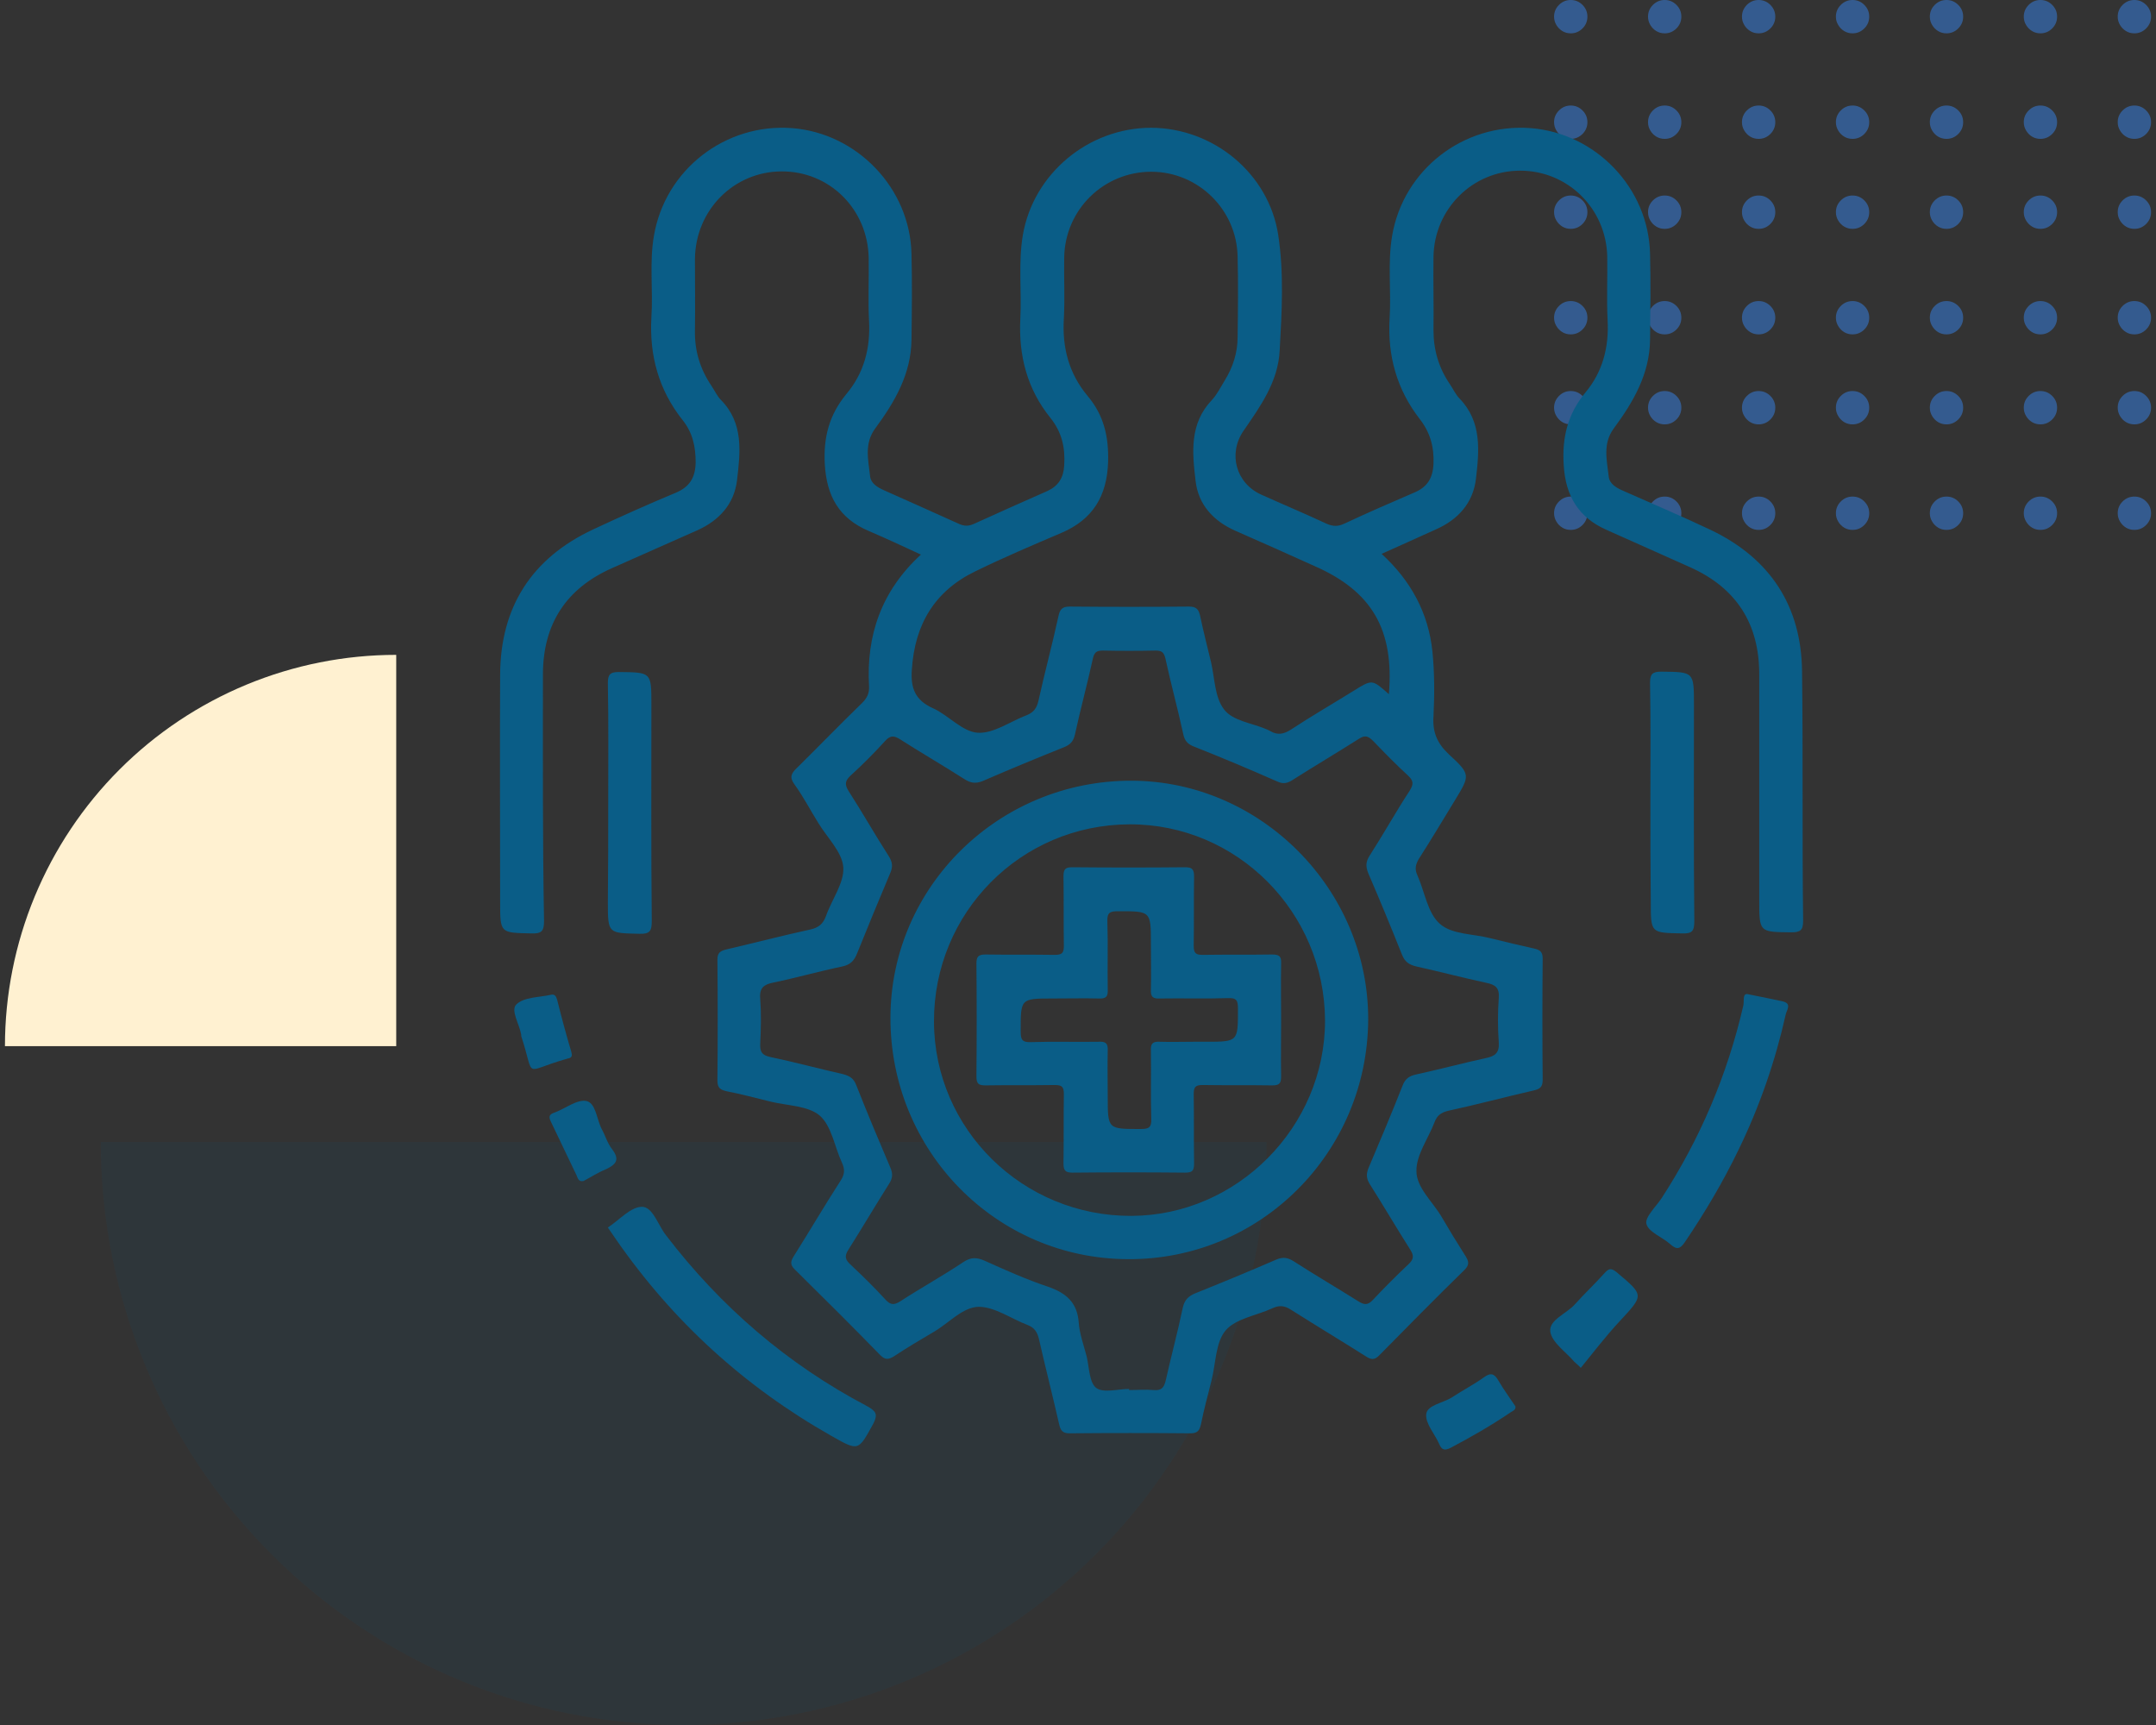 <svg width="135" height="108" viewBox="0 0 135 108" fill="none" xmlns="http://www.w3.org/2000/svg">
<rect x="0" y="0" width="135" height="108" fill="#333333" stroke="none"/>
<path d="M0.31 65.5C0.31 62.283 0.944 59.097 2.175 56.124C3.407 53.152 5.211 50.451 7.486 48.176C9.761 45.901 12.462 44.096 15.435 42.865C18.407 41.634 21.593 41 24.81 41L24.81 65.5H0.31Z" fill="#FFF1D1"/>
<path d="M6.31 71.5C6.31 81.18 10.156 90.464 17.001 97.309C23.846 104.154 33.13 108 42.81 108C52.491 108 61.775 104.154 68.62 97.309C75.465 90.464 79.311 81.18 79.311 71.5L42.81 71.5H6.31Z" fill="#0A5D87" fill-opacity="0.09"/>
<path d="M133.646 8.694C133.932 8.694 134.178 8.592 134.382 8.387C134.587 8.182 134.69 7.937 134.69 7.651C134.69 7.365 134.587 7.119 134.382 6.915C134.178 6.71 133.932 6.607 133.646 6.607C133.36 6.607 133.115 6.71 132.91 6.915C132.705 7.119 132.603 7.365 132.603 7.651C132.603 7.84 132.651 8.014 132.748 8.172C132.841 8.331 132.966 8.458 133.125 8.555C133.279 8.648 133.453 8.694 133.646 8.694ZM133.646 2.087C133.932 2.087 134.178 1.984 134.382 1.779C134.587 1.575 134.69 1.329 134.69 1.043C134.69 0.757 134.587 0.512 134.382 0.307C134.178 0.102 133.932 0 133.646 0C133.36 0 133.115 0.102 132.91 0.307C132.705 0.512 132.603 0.757 132.603 1.043C132.603 1.233 132.651 1.406 132.748 1.565C132.841 1.723 132.966 1.851 133.125 1.947C133.279 2.04 133.453 2.087 133.646 2.087Z" fill="#3685ED" fill-opacity="0.5"/>
<path d="M127.764 8.694C128.05 8.694 128.296 8.592 128.5 8.387C128.705 8.182 128.807 7.937 128.807 7.651C128.807 7.365 128.705 7.119 128.5 6.915C128.296 6.71 128.05 6.607 127.764 6.607C127.478 6.607 127.233 6.71 127.028 6.915C126.823 7.119 126.721 7.365 126.721 7.651C126.721 7.84 126.769 8.014 126.866 8.172C126.959 8.331 127.084 8.458 127.243 8.555C127.397 8.648 127.571 8.694 127.764 8.694ZM127.764 2.087C128.05 2.087 128.296 1.984 128.5 1.779C128.705 1.575 128.807 1.329 128.807 1.043C128.807 0.757 128.705 0.512 128.5 0.307C128.296 0.102 128.05 0 127.764 0C127.478 0 127.233 0.102 127.028 0.307C126.823 0.512 126.721 0.757 126.721 1.043C126.721 1.233 126.769 1.406 126.866 1.565C126.959 1.723 127.084 1.851 127.243 1.947C127.397 2.04 127.571 2.087 127.764 2.087Z" fill="#3685ED" fill-opacity="0.5"/>
<path d="M121.882 8.694C122.168 8.694 122.413 8.592 122.618 8.387C122.823 8.182 122.925 7.937 122.925 7.651C122.925 7.365 122.823 7.119 122.618 6.915C122.413 6.71 122.168 6.607 121.882 6.607C121.596 6.607 121.351 6.71 121.146 6.915C120.941 7.119 120.839 7.365 120.839 7.651C120.839 7.84 120.887 8.014 120.984 8.172C121.076 8.331 121.202 8.458 121.36 8.555C121.515 8.648 121.689 8.694 121.882 8.694ZM121.882 2.087C122.168 2.087 122.413 1.984 122.618 1.779C122.823 1.575 122.925 1.329 122.925 1.043C122.925 0.757 122.823 0.512 122.618 0.307C122.413 0.102 122.168 0 121.882 0C121.596 0 121.351 0.102 121.146 0.307C120.941 0.512 120.839 0.757 120.839 1.043C120.839 1.233 120.887 1.406 120.984 1.565C121.076 1.723 121.202 1.851 121.36 1.947C121.515 2.04 121.689 2.087 121.882 2.087Z" fill="#3685ED" fill-opacity="0.5"/>
<path d="M116 8.694C116.286 8.694 116.531 8.592 116.736 8.387C116.941 8.182 117.043 7.937 117.043 7.651C117.043 7.365 116.941 7.119 116.736 6.915C116.531 6.71 116.286 6.607 116 6.607C115.714 6.607 115.469 6.71 115.264 6.915C115.059 7.119 114.957 7.365 114.957 7.651C114.957 7.84 115.005 8.014 115.102 8.172C115.194 8.331 115.32 8.458 115.478 8.555C115.633 8.648 115.807 8.694 116 8.694ZM116 2.087C116.286 2.087 116.531 1.984 116.736 1.779C116.941 1.575 117.043 1.329 117.043 1.043C117.043 0.757 116.941 0.512 116.736 0.307C116.531 0.102 116.286 0 116 0C115.714 0 115.469 0.102 115.264 0.307C115.059 0.512 114.957 0.757 114.957 1.043C114.957 1.233 115.005 1.406 115.102 1.565C115.194 1.723 115.32 1.851 115.478 1.947C115.633 2.04 115.807 2.087 116 2.087Z" fill="#3685ED" fill-opacity="0.5"/>
<path d="M110.118 8.694C110.404 8.694 110.649 8.592 110.854 8.387C111.059 8.182 111.161 7.937 111.161 7.651C111.161 7.365 111.059 7.119 110.854 6.915C110.649 6.71 110.404 6.607 110.118 6.607C109.832 6.607 109.587 6.71 109.382 6.915C109.177 7.119 109.075 7.365 109.075 7.651C109.075 7.84 109.123 8.014 109.22 8.172C109.312 8.331 109.438 8.458 109.596 8.555C109.751 8.648 109.925 8.694 110.118 8.694ZM110.118 2.087C110.404 2.087 110.649 1.984 110.854 1.779C111.059 1.575 111.161 1.329 111.161 1.043C111.161 0.757 111.059 0.512 110.854 0.307C110.649 0.102 110.404 0 110.118 0C109.832 0 109.587 0.102 109.382 0.307C109.177 0.512 109.075 0.757 109.075 1.043C109.075 1.233 109.123 1.406 109.22 1.565C109.312 1.723 109.438 1.851 109.596 1.947C109.751 2.04 109.925 2.087 110.118 2.087Z" fill="#3685ED" fill-opacity="0.5"/>
<path d="M104.236 8.694C104.522 8.694 104.767 8.592 104.972 8.387C105.177 8.182 105.279 7.937 105.279 7.651C105.279 7.365 105.177 7.119 104.972 6.915C104.767 6.71 104.522 6.607 104.236 6.607C103.95 6.607 103.705 6.71 103.5 6.915C103.295 7.119 103.193 7.365 103.193 7.651C103.193 7.84 103.241 8.014 103.337 8.172C103.43 8.331 103.556 8.458 103.714 8.555C103.869 8.648 104.043 8.694 104.236 8.694ZM104.236 2.087C104.522 2.087 104.767 1.984 104.972 1.779C105.177 1.575 105.279 1.329 105.279 1.043C105.279 0.757 105.177 0.512 104.972 0.307C104.767 0.102 104.522 0 104.236 0C103.95 0 103.705 0.102 103.5 0.307C103.295 0.512 103.193 0.757 103.193 1.043C103.193 1.233 103.241 1.406 103.337 1.565C103.43 1.723 103.556 1.851 103.714 1.947C103.869 2.04 104.043 2.087 104.236 2.087Z" fill="#3685ED" fill-opacity="0.5"/>
<path d="M98.354 8.694C98.64 8.694 98.885 8.592 99.09 8.387C99.295 8.182 99.397 7.937 99.397 7.651C99.397 7.365 99.295 7.119 99.09 6.915C98.885 6.71 98.64 6.607 98.354 6.607C98.068 6.607 97.822 6.71 97.618 6.915C97.413 7.119 97.31 7.365 97.31 7.651C97.31 7.84 97.359 8.014 97.455 8.172C97.548 8.331 97.674 8.458 97.832 8.555C97.987 8.648 98.16 8.694 98.354 8.694ZM98.354 2.087C98.64 2.087 98.885 1.984 99.09 1.779C99.295 1.575 99.397 1.329 99.397 1.043C99.397 0.757 99.295 0.512 99.09 0.307C98.885 0.102 98.64 0 98.354 0C98.068 0 97.822 0.102 97.618 0.307C97.413 0.512 97.31 0.757 97.31 1.043C97.31 1.233 97.359 1.406 97.455 1.565C97.548 1.723 97.674 1.851 97.832 1.947C97.987 2.04 98.16 2.087 98.354 2.087Z" fill="#3685ED" fill-opacity="0.5"/>
<path d="M133.646 20.935C133.932 20.935 134.178 20.833 134.382 20.628C134.587 20.423 134.69 20.178 134.69 19.892C134.69 19.606 134.587 19.36 134.382 19.156C134.178 18.951 133.932 18.849 133.646 18.849C133.36 18.849 133.115 18.951 132.91 19.156C132.705 19.36 132.603 19.606 132.603 19.892C132.603 20.081 132.651 20.255 132.748 20.413C132.841 20.572 132.966 20.699 133.125 20.796C133.279 20.889 133.453 20.935 133.646 20.935ZM133.646 14.328C133.932 14.328 134.178 14.225 134.382 14.021C134.587 13.816 134.69 13.57 134.69 13.284C134.69 12.998 134.587 12.753 134.382 12.548C134.178 12.344 133.932 12.241 133.646 12.241C133.36 12.241 133.115 12.344 132.91 12.548C132.705 12.753 132.603 12.998 132.603 13.284C132.603 13.474 132.651 13.648 132.748 13.806C132.841 13.964 132.966 14.092 133.125 14.188C133.279 14.281 133.453 14.328 133.646 14.328Z" fill="#3685ED" fill-opacity="0.5"/>
<path d="M127.764 20.935C128.05 20.935 128.296 20.833 128.5 20.628C128.705 20.423 128.807 20.178 128.807 19.892C128.807 19.606 128.705 19.36 128.5 19.156C128.296 18.951 128.05 18.849 127.764 18.849C127.478 18.849 127.233 18.951 127.028 19.156C126.823 19.36 126.721 19.606 126.721 19.892C126.721 20.081 126.769 20.255 126.866 20.413C126.959 20.572 127.084 20.699 127.243 20.796C127.397 20.889 127.571 20.935 127.764 20.935ZM127.764 14.328C128.05 14.328 128.296 14.225 128.5 14.021C128.705 13.816 128.807 13.57 128.807 13.284C128.807 12.998 128.705 12.753 128.5 12.548C128.296 12.344 128.05 12.241 127.764 12.241C127.478 12.241 127.233 12.344 127.028 12.548C126.823 12.753 126.721 12.998 126.721 13.284C126.721 13.474 126.769 13.648 126.866 13.806C126.959 13.964 127.084 14.092 127.243 14.188C127.397 14.281 127.571 14.328 127.764 14.328Z" fill="#3685ED" fill-opacity="0.5"/>
<path d="M121.882 20.935C122.168 20.935 122.413 20.833 122.618 20.628C122.823 20.423 122.925 20.178 122.925 19.892C122.925 19.606 122.823 19.36 122.618 19.156C122.413 18.951 122.168 18.849 121.882 18.849C121.596 18.849 121.351 18.951 121.146 19.156C120.941 19.36 120.839 19.606 120.839 19.892C120.839 20.081 120.887 20.255 120.984 20.413C121.076 20.572 121.202 20.699 121.36 20.796C121.515 20.889 121.689 20.935 121.882 20.935ZM121.882 14.328C122.168 14.328 122.413 14.225 122.618 14.021C122.823 13.816 122.925 13.57 122.925 13.284C122.925 12.998 122.823 12.753 122.618 12.548C122.413 12.344 122.168 12.241 121.882 12.241C121.596 12.241 121.351 12.344 121.146 12.548C120.941 12.753 120.839 12.998 120.839 13.284C120.839 13.474 120.887 13.648 120.984 13.806C121.076 13.964 121.202 14.092 121.36 14.188C121.515 14.281 121.689 14.328 121.882 14.328Z" fill="#3685ED" fill-opacity="0.5"/>
<path d="M116 20.935C116.286 20.935 116.531 20.833 116.736 20.628C116.941 20.423 117.043 20.178 117.043 19.892C117.043 19.606 116.941 19.36 116.736 19.156C116.531 18.951 116.286 18.849 116 18.849C115.714 18.849 115.469 18.951 115.264 19.156C115.059 19.36 114.957 19.606 114.957 19.892C114.957 20.081 115.005 20.255 115.102 20.413C115.194 20.572 115.32 20.699 115.478 20.796C115.633 20.889 115.807 20.935 116 20.935ZM116 14.328C116.286 14.328 116.531 14.225 116.736 14.021C116.941 13.816 117.043 13.57 117.043 13.284C117.043 12.998 116.941 12.753 116.736 12.548C116.531 12.344 116.286 12.241 116 12.241C115.714 12.241 115.469 12.344 115.264 12.548C115.059 12.753 114.957 12.998 114.957 13.284C114.957 13.474 115.005 13.648 115.102 13.806C115.194 13.964 115.32 14.092 115.478 14.188C115.633 14.281 115.807 14.328 116 14.328Z" fill="#3685ED" fill-opacity="0.5"/>
<path d="M110.118 20.935C110.404 20.935 110.649 20.833 110.854 20.628C111.059 20.423 111.161 20.178 111.161 19.892C111.161 19.606 111.059 19.36 110.854 19.156C110.649 18.951 110.404 18.849 110.118 18.849C109.832 18.849 109.587 18.951 109.382 19.156C109.177 19.36 109.075 19.606 109.075 19.892C109.075 20.081 109.123 20.255 109.22 20.413C109.312 20.572 109.438 20.699 109.596 20.796C109.751 20.889 109.925 20.935 110.118 20.935ZM110.118 14.328C110.404 14.328 110.649 14.225 110.854 14.021C111.059 13.816 111.161 13.57 111.161 13.284C111.161 12.998 111.059 12.753 110.854 12.548C110.649 12.344 110.404 12.241 110.118 12.241C109.832 12.241 109.587 12.344 109.382 12.548C109.177 12.753 109.075 12.998 109.075 13.284C109.075 13.474 109.123 13.648 109.22 13.806C109.312 13.964 109.438 14.092 109.596 14.188C109.751 14.281 109.925 14.328 110.118 14.328Z" fill="#3685ED" fill-opacity="0.5"/>
<path d="M104.236 20.935C104.522 20.935 104.767 20.833 104.972 20.628C105.177 20.423 105.279 20.178 105.279 19.892C105.279 19.606 105.177 19.36 104.972 19.156C104.767 18.951 104.522 18.849 104.236 18.849C103.95 18.849 103.705 18.951 103.5 19.156C103.295 19.36 103.193 19.606 103.193 19.892C103.193 20.081 103.241 20.255 103.337 20.413C103.43 20.572 103.556 20.699 103.714 20.796C103.869 20.889 104.043 20.935 104.236 20.935ZM104.236 14.328C104.522 14.328 104.767 14.225 104.972 14.021C105.177 13.816 105.279 13.57 105.279 13.284C105.279 12.998 105.177 12.753 104.972 12.548C104.767 12.344 104.522 12.241 104.236 12.241C103.95 12.241 103.705 12.344 103.5 12.548C103.295 12.753 103.193 12.998 103.193 13.284C103.193 13.474 103.241 13.648 103.337 13.806C103.43 13.964 103.556 14.092 103.714 14.188C103.869 14.281 104.043 14.328 104.236 14.328Z" fill="#3685ED" fill-opacity="0.5"/>
<path d="M98.354 20.935C98.64 20.935 98.885 20.833 99.09 20.628C99.295 20.423 99.397 20.178 99.397 19.892C99.397 19.606 99.295 19.36 99.09 19.156C98.885 18.951 98.64 18.849 98.354 18.849C98.068 18.849 97.822 18.951 97.618 19.156C97.413 19.36 97.31 19.606 97.31 19.892C97.31 20.081 97.359 20.255 97.455 20.413C97.548 20.572 97.674 20.699 97.832 20.796C97.987 20.889 98.16 20.935 98.354 20.935ZM98.354 14.328C98.64 14.328 98.885 14.225 99.09 14.021C99.295 13.816 99.397 13.57 99.397 13.284C99.397 12.998 99.295 12.753 99.09 12.548C98.885 12.344 98.64 12.241 98.354 12.241C98.068 12.241 97.822 12.344 97.618 12.548C97.413 12.753 97.31 12.998 97.31 13.284C97.31 13.474 97.359 13.648 97.455 13.806C97.548 13.964 97.674 14.092 97.832 14.188C97.987 14.281 98.16 14.328 98.354 14.328Z" fill="#3685ED" fill-opacity="0.5"/>
<path d="M133.646 33.176C133.932 33.176 134.178 33.074 134.382 32.869C134.587 32.664 134.69 32.419 134.69 32.133C134.69 31.847 134.587 31.602 134.382 31.397C134.178 31.192 133.932 31.09 133.646 31.09C133.36 31.09 133.115 31.192 132.91 31.397C132.705 31.602 132.603 31.847 132.603 32.133C132.603 32.322 132.651 32.496 132.748 32.654C132.841 32.813 132.966 32.94 133.125 33.037C133.279 33.13 133.453 33.176 133.646 33.176ZM133.646 26.569C133.932 26.569 134.178 26.466 134.382 26.262C134.587 26.057 134.69 25.811 134.69 25.526C134.69 25.239 134.587 24.994 134.382 24.789C134.178 24.585 133.932 24.482 133.646 24.482C133.36 24.482 133.115 24.585 132.91 24.789C132.705 24.994 132.603 25.239 132.603 25.526C132.603 25.715 132.651 25.889 132.748 26.047C132.841 26.206 132.966 26.333 133.125 26.43C133.279 26.522 133.453 26.569 133.646 26.569Z" fill="#3685ED" fill-opacity="0.5"/>
<path d="M127.764 33.176C128.05 33.176 128.296 33.074 128.5 32.869C128.705 32.664 128.807 32.419 128.807 32.133C128.807 31.847 128.705 31.602 128.5 31.397C128.296 31.192 128.05 31.09 127.764 31.09C127.478 31.09 127.233 31.192 127.028 31.397C126.823 31.602 126.721 31.847 126.721 32.133C126.721 32.322 126.769 32.496 126.866 32.654C126.959 32.813 127.084 32.94 127.243 33.037C127.397 33.13 127.571 33.176 127.764 33.176ZM127.764 26.569C128.05 26.569 128.296 26.466 128.5 26.262C128.705 26.057 128.807 25.811 128.807 25.526C128.807 25.239 128.705 24.994 128.5 24.789C128.296 24.585 128.05 24.482 127.764 24.482C127.478 24.482 127.233 24.585 127.028 24.789C126.823 24.994 126.721 25.239 126.721 25.526C126.721 25.715 126.769 25.889 126.866 26.047C126.959 26.206 127.084 26.333 127.243 26.43C127.397 26.522 127.571 26.569 127.764 26.569Z" fill="#3685ED" fill-opacity="0.5"/>
<path d="M121.882 33.176C122.168 33.176 122.413 33.074 122.618 32.869C122.823 32.664 122.925 32.419 122.925 32.133C122.925 31.847 122.823 31.602 122.618 31.397C122.413 31.192 122.168 31.09 121.882 31.09C121.596 31.09 121.351 31.192 121.146 31.397C120.941 31.602 120.839 31.847 120.839 32.133C120.839 32.322 120.887 32.496 120.984 32.654C121.076 32.813 121.202 32.94 121.36 33.037C121.515 33.13 121.689 33.176 121.882 33.176ZM121.882 26.569C122.168 26.569 122.413 26.466 122.618 26.262C122.823 26.057 122.925 25.811 122.925 25.526C122.925 25.239 122.823 24.994 122.618 24.789C122.413 24.585 122.168 24.482 121.882 24.482C121.596 24.482 121.351 24.585 121.146 24.789C120.941 24.994 120.839 25.239 120.839 25.526C120.839 25.715 120.887 25.889 120.984 26.047C121.076 26.206 121.202 26.333 121.36 26.43C121.515 26.522 121.689 26.569 121.882 26.569Z" fill="#3685ED" fill-opacity="0.5"/>
<path d="M116 33.176C116.286 33.176 116.531 33.074 116.736 32.869C116.941 32.664 117.043 32.419 117.043 32.133C117.043 31.847 116.941 31.602 116.736 31.397C116.531 31.192 116.286 31.09 116 31.09C115.714 31.09 115.469 31.192 115.264 31.397C115.059 31.602 114.957 31.847 114.957 32.133C114.957 32.322 115.005 32.496 115.102 32.654C115.194 32.813 115.32 32.94 115.478 33.037C115.633 33.13 115.807 33.176 116 33.176ZM116 26.569C116.286 26.569 116.531 26.466 116.736 26.262C116.941 26.057 117.043 25.811 117.043 25.526C117.043 25.239 116.941 24.994 116.736 24.789C116.531 24.585 116.286 24.482 116 24.482C115.714 24.482 115.469 24.585 115.264 24.789C115.059 24.994 114.957 25.239 114.957 25.526C114.957 25.715 115.005 25.889 115.102 26.047C115.194 26.206 115.32 26.333 115.478 26.43C115.633 26.522 115.807 26.569 116 26.569Z" fill="#3685ED" fill-opacity="0.5"/>
<path d="M110.118 33.176C110.404 33.176 110.649 33.074 110.854 32.869C111.059 32.664 111.161 32.419 111.161 32.133C111.161 31.847 111.059 31.602 110.854 31.397C110.649 31.192 110.404 31.09 110.118 31.09C109.832 31.09 109.587 31.192 109.382 31.397C109.177 31.602 109.075 31.847 109.075 32.133C109.075 32.322 109.123 32.496 109.22 32.654C109.312 32.813 109.438 32.94 109.596 33.037C109.751 33.13 109.925 33.176 110.118 33.176ZM110.118 26.569C110.404 26.569 110.649 26.466 110.854 26.262C111.059 26.057 111.161 25.811 111.161 25.526C111.161 25.239 111.059 24.994 110.854 24.789C110.649 24.585 110.404 24.482 110.118 24.482C109.832 24.482 109.587 24.585 109.382 24.789C109.177 24.994 109.075 25.239 109.075 25.526C109.075 25.715 109.123 25.889 109.22 26.047C109.312 26.206 109.438 26.333 109.596 26.43C109.751 26.522 109.925 26.569 110.118 26.569Z" fill="#3685ED" fill-opacity="0.5"/>
<path d="M104.236 33.176C104.522 33.176 104.767 33.074 104.972 32.869C105.177 32.664 105.279 32.419 105.279 32.133C105.279 31.847 105.177 31.602 104.972 31.397C104.767 31.192 104.522 31.09 104.236 31.09C103.95 31.09 103.705 31.192 103.5 31.397C103.295 31.602 103.193 31.847 103.193 32.133C103.193 32.322 103.241 32.496 103.337 32.654C103.43 32.813 103.556 32.94 103.714 33.037C103.869 33.13 104.043 33.176 104.236 33.176ZM104.236 26.569C104.522 26.569 104.767 26.466 104.972 26.262C105.177 26.057 105.279 25.811 105.279 25.526C105.279 25.239 105.177 24.994 104.972 24.789C104.767 24.585 104.522 24.482 104.236 24.482C103.95 24.482 103.705 24.585 103.5 24.789C103.295 24.994 103.193 25.239 103.193 25.526C103.193 25.715 103.241 25.889 103.337 26.047C103.43 26.206 103.556 26.333 103.714 26.43C103.869 26.522 104.043 26.569 104.236 26.569Z" fill="#3685ED" fill-opacity="0.5"/>
<path d="M98.354 33.176C98.64 33.176 98.885 33.074 99.09 32.869C99.295 32.664 99.397 32.419 99.397 32.133C99.397 31.847 99.295 31.602 99.09 31.397C98.885 31.192 98.64 31.09 98.354 31.09C98.068 31.09 97.822 31.192 97.618 31.397C97.413 31.602 97.31 31.847 97.31 32.133C97.31 32.322 97.359 32.496 97.455 32.654C97.548 32.813 97.674 32.94 97.832 33.037C97.987 33.13 98.16 33.176 98.354 33.176ZM98.354 26.569C98.64 26.569 98.885 26.466 99.09 26.262C99.295 26.057 99.397 25.811 99.397 25.526C99.397 25.239 99.295 24.994 99.09 24.789C98.885 24.585 98.64 24.482 98.354 24.482C98.068 24.482 97.822 24.585 97.618 24.789C97.413 24.994 97.31 25.239 97.31 25.526C97.31 25.715 97.359 25.889 97.455 26.047C97.548 26.206 97.674 26.333 97.832 26.43C97.987 26.522 98.16 26.569 98.354 26.569Z" fill="#3685ED" fill-opacity="0.5"/>
<g clip-path="url(#clip0_207_275)">
<path d="M112.837 42.029C112.791 37.931 110.838 34.972 107.158 33.197C105.341 32.332 103.501 31.558 101.661 30.738C101.23 30.556 100.776 30.306 100.73 29.828C100.617 28.804 100.344 27.779 101.048 26.823C102.275 25.162 103.297 23.409 103.32 21.269C103.342 19.471 103.365 17.696 103.32 15.898C103.229 11.778 99.935 8.341 95.847 8.022C91.644 7.703 87.874 10.617 87.17 14.759C86.875 16.489 87.124 18.219 87.011 19.949C86.875 22.271 87.465 24.388 88.896 26.232C89.555 27.074 89.805 27.984 89.759 29.054C89.714 29.942 89.373 30.488 88.578 30.829C87.102 31.467 85.625 32.104 84.172 32.787C83.785 32.969 83.468 32.969 83.059 32.787C81.696 32.15 80.333 31.581 78.97 30.966C77.403 30.261 76.88 28.417 77.857 26.983C78.925 25.435 80.038 23.887 80.129 21.93C80.265 19.517 80.401 17.104 80.038 14.714C79.447 10.867 75.995 8.022 72.088 7.999C68.158 7.999 64.706 10.867 64.047 14.714C63.752 16.467 63.979 18.219 63.888 19.972C63.775 22.271 64.32 24.365 65.773 26.163C66.5 27.074 66.705 28.03 66.636 29.145C66.591 29.919 66.273 30.42 65.592 30.738C64.047 31.421 62.502 32.104 60.958 32.81C60.64 32.946 60.39 32.946 60.072 32.81C58.505 32.104 56.938 31.399 55.348 30.693C54.939 30.511 54.53 30.261 54.484 29.828C54.371 28.804 54.098 27.779 54.803 26.823C56.029 25.162 57.051 23.409 57.074 21.269C57.097 19.471 57.119 17.696 57.074 15.898C56.983 11.778 53.667 8.341 49.601 8.022C45.422 7.703 41.651 10.617 40.947 14.759C40.652 16.444 40.901 18.151 40.788 19.858C40.652 22.248 41.242 24.411 42.741 26.3C43.377 27.096 43.559 27.962 43.559 28.963C43.536 29.919 43.173 30.488 42.31 30.852C40.561 31.581 38.835 32.355 37.131 33.151C33.292 34.95 31.339 38 31.316 42.233C31.294 46.968 31.316 51.725 31.316 56.46C31.316 58.44 31.316 58.395 33.27 58.44C33.906 58.463 34.065 58.303 34.065 57.666C33.974 52.522 33.996 47.378 33.996 42.233C33.996 39.069 35.45 36.839 38.335 35.564C40.107 34.767 41.901 33.993 43.673 33.197C45.035 32.582 45.967 31.558 46.148 30.078C46.353 28.326 46.58 26.505 45.149 25.048C44.899 24.798 44.74 24.433 44.536 24.137C43.832 23.09 43.491 21.952 43.514 20.7C43.536 19.198 43.514 17.696 43.514 16.194C43.559 13.143 45.944 10.753 48.92 10.731C51.941 10.708 54.348 13.098 54.394 16.171C54.416 17.468 54.348 18.788 54.416 20.086C54.507 21.816 54.098 23.363 52.985 24.684C51.918 25.981 51.554 27.392 51.645 29.054C51.759 31.057 52.531 32.446 54.394 33.242C55.461 33.698 56.529 34.198 57.664 34.722C55.189 36.998 54.235 39.775 54.416 42.962C54.439 43.394 54.303 43.69 53.985 44.009C52.599 45.352 51.259 46.74 49.896 48.083C49.533 48.425 49.419 48.675 49.76 49.13C50.305 49.881 50.737 50.724 51.236 51.52C51.782 52.431 52.736 53.341 52.804 54.297C52.872 55.276 52.077 56.323 51.713 57.37C51.532 57.848 51.259 58.076 50.759 58.19C48.988 58.577 47.239 59.032 45.49 59.441C45.104 59.533 44.922 59.646 44.922 60.079C44.945 62.605 44.945 65.132 44.922 67.659C44.922 68.114 45.104 68.228 45.49 68.319C46.421 68.501 47.352 68.751 48.284 68.979C49.328 69.229 50.6 69.229 51.327 69.844C52.077 70.504 52.258 71.801 52.713 72.78C52.917 73.213 52.895 73.531 52.622 73.941C51.623 75.489 50.691 77.082 49.715 78.63C49.51 78.949 49.442 79.176 49.783 79.495C51.577 81.27 53.371 83.046 55.12 84.844C55.438 85.163 55.643 85.117 55.984 84.912C56.801 84.366 57.664 83.865 58.505 83.365C59.436 82.818 60.277 81.84 61.276 81.817C62.298 81.817 63.32 82.568 64.342 82.955C64.751 83.114 64.933 83.365 65.046 83.797C65.455 85.595 65.91 87.371 66.319 89.169C66.409 89.556 66.523 89.738 66.977 89.738C69.498 89.715 72.02 89.715 74.541 89.738C74.995 89.738 75.109 89.556 75.2 89.169C75.381 88.258 75.631 87.348 75.858 86.437C76.131 85.368 76.108 84.047 76.744 83.296C77.38 82.545 78.698 82.363 79.674 81.908C80.106 81.703 80.447 81.748 80.833 81.999C82.377 82.978 83.967 83.934 85.512 84.912C85.83 85.117 86.057 85.186 86.375 84.844C88.147 83.046 89.918 81.248 91.713 79.495C92.031 79.176 91.963 78.949 91.758 78.63C91.236 77.811 90.736 76.991 90.259 76.172C89.691 75.216 88.692 74.351 88.692 73.326C88.669 72.302 89.441 71.278 89.827 70.254C89.986 69.844 90.214 69.662 90.668 69.548C92.462 69.161 94.234 68.683 96.028 68.273C96.415 68.182 96.596 68.068 96.596 67.613C96.573 65.087 96.573 62.56 96.596 60.033C96.596 59.646 96.483 59.487 96.097 59.396C95.165 59.191 94.234 58.964 93.303 58.736C92.235 58.463 90.918 58.508 90.168 57.848C89.396 57.188 89.214 55.845 88.76 54.821C88.578 54.434 88.624 54.161 88.828 53.797C89.6 52.59 90.35 51.338 91.099 50.109C92.053 48.538 92.099 48.493 90.713 47.218C89.986 46.535 89.691 45.83 89.759 44.851C89.827 43.485 89.827 42.12 89.691 40.777C89.441 38.387 88.351 36.361 86.511 34.676C87.692 34.153 88.783 33.652 89.896 33.151C91.304 32.537 92.235 31.49 92.417 29.987C92.621 28.235 92.803 26.414 91.395 24.957C91.145 24.706 90.986 24.342 90.781 24.046C90.1 23.045 89.759 21.93 89.759 20.678C89.782 19.152 89.737 17.605 89.759 16.08C89.805 13.075 92.212 10.685 95.188 10.685C98.163 10.685 100.571 13.052 100.639 16.057C100.662 17.4 100.594 18.72 100.662 20.063C100.753 21.747 100.344 23.295 99.276 24.57C98.163 25.913 97.8 27.392 97.914 29.122C98.027 31.057 98.845 32.4 100.594 33.174C102.343 33.948 104.092 34.745 105.841 35.519C108.725 36.816 110.156 39.047 110.156 42.211C110.156 46.922 110.156 51.634 110.156 56.346C110.156 58.372 110.156 58.349 112.155 58.372C112.746 58.372 112.905 58.235 112.905 57.643C112.837 52.476 112.905 47.241 112.837 42.029ZM88.147 48.538C88.51 48.88 88.533 49.085 88.26 49.517C87.397 50.837 86.625 52.226 85.762 53.569C85.512 53.956 85.512 54.252 85.671 54.661C86.398 56.346 87.102 58.053 87.783 59.76C87.965 60.215 88.215 60.398 88.692 60.511C90.145 60.83 91.599 61.217 93.076 61.536C93.621 61.65 93.893 61.832 93.848 62.469C93.78 63.402 93.78 64.335 93.848 65.269C93.893 65.929 93.598 66.134 93.03 66.247C91.576 66.566 90.123 66.953 88.669 67.272C88.237 67.363 87.988 67.545 87.829 67.955C87.147 69.684 86.42 71.414 85.694 73.122C85.534 73.508 85.557 73.782 85.762 74.123C86.625 75.489 87.442 76.877 88.306 78.243C88.555 78.63 88.51 78.858 88.192 79.154C87.42 79.882 86.693 80.61 85.966 81.384C85.648 81.726 85.421 81.703 85.058 81.475C83.717 80.633 82.355 79.836 81.014 78.972C80.651 78.744 80.356 78.675 79.924 78.858C78.243 79.586 76.54 80.292 74.836 80.975C74.405 81.157 74.177 81.384 74.064 81.862C73.746 83.387 73.337 84.89 72.996 86.415C72.883 86.893 72.724 87.075 72.224 87.029C71.724 86.984 71.202 87.029 70.702 87.029C70.702 87.007 70.702 86.984 70.702 86.961C69.998 86.961 69.09 87.234 68.635 86.893C68.204 86.551 68.204 85.618 68.045 84.935C67.863 84.23 67.591 83.501 67.545 82.796C67.454 81.544 66.75 80.952 65.637 80.565C64.274 80.11 62.957 79.518 61.639 78.926C61.162 78.721 60.799 78.698 60.322 79.017C59.027 79.882 57.664 80.633 56.37 81.475C56.006 81.703 55.779 81.726 55.461 81.384C54.757 80.61 54.008 79.882 53.235 79.154C52.917 78.858 52.872 78.63 53.122 78.243C53.985 76.877 54.803 75.489 55.666 74.123C55.893 73.782 55.916 73.486 55.757 73.122C55.03 71.414 54.303 69.684 53.621 67.955C53.462 67.522 53.212 67.363 52.781 67.249C51.259 66.907 49.76 66.498 48.238 66.179C47.693 66.065 47.579 65.838 47.602 65.337C47.648 64.404 47.67 63.448 47.602 62.537C47.534 61.832 47.852 61.627 48.443 61.513C49.874 61.217 51.304 60.807 52.736 60.511C53.258 60.398 53.485 60.147 53.667 59.692C54.348 58.008 55.03 56.346 55.734 54.684C55.916 54.275 55.893 53.979 55.643 53.592C54.78 52.249 54.008 50.883 53.144 49.54C52.872 49.108 52.917 48.88 53.258 48.561C54.008 47.878 54.734 47.15 55.416 46.399C55.757 46.012 56.006 46.057 56.392 46.308C57.71 47.15 59.05 47.924 60.367 48.766C60.754 49.017 61.072 49.085 61.526 48.903C63.207 48.174 64.91 47.469 66.614 46.786C67.023 46.626 67.227 46.399 67.318 45.944C67.659 44.373 68.09 42.802 68.431 41.232C68.522 40.845 68.658 40.731 69.044 40.731C70.157 40.754 71.247 40.754 72.36 40.731C72.746 40.731 72.883 40.845 72.974 41.232C73.314 42.802 73.746 44.373 74.087 45.944C74.177 46.399 74.382 46.604 74.814 46.763C76.54 47.446 78.266 48.174 79.97 48.925C80.356 49.108 80.628 49.039 80.969 48.812C82.332 47.947 83.717 47.127 85.08 46.262C85.489 45.989 85.694 46.103 85.989 46.399C86.693 47.127 87.397 47.856 88.147 48.538ZM86.966 43.462C85.921 42.529 85.921 42.529 84.785 43.235C83.468 44.054 82.127 44.828 80.81 45.693C80.378 45.966 79.992 46.035 79.561 45.784C79.493 45.739 79.402 45.716 79.334 45.67C78.402 45.261 77.176 45.147 76.631 44.396C76.063 43.645 76.063 42.484 75.836 41.482C75.609 40.526 75.359 39.57 75.154 38.591C75.063 38.159 74.927 37.977 74.45 37.977C71.951 38 69.476 38 66.977 37.977C66.5 37.977 66.364 38.159 66.273 38.591C65.887 40.367 65.41 42.12 65.024 43.872C64.91 44.35 64.728 44.601 64.274 44.783C63.252 45.17 62.207 45.944 61.208 45.875C60.254 45.807 59.391 44.783 58.437 44.35C57.301 43.849 57.006 43.076 57.097 41.915C57.278 39.092 58.528 36.998 61.072 35.769C62.843 34.904 64.66 34.13 66.478 33.356C68.431 32.514 69.317 31.057 69.385 28.918C69.43 27.324 69.112 25.981 68.09 24.775C66.932 23.386 66.5 21.747 66.614 19.949C66.682 18.674 66.614 17.4 66.636 16.125C66.682 13.121 69.112 10.753 72.088 10.753C75.018 10.753 77.448 13.121 77.494 16.08C77.539 17.764 77.516 19.426 77.494 21.11C77.494 22.089 77.198 22.999 76.676 23.841C76.426 24.251 76.199 24.706 75.881 25.048C74.473 26.527 74.654 28.326 74.859 30.078C75.018 31.581 75.972 32.628 77.38 33.242C79.038 33.971 80.674 34.699 82.332 35.45C85.898 37.021 87.306 39.411 86.966 43.462Z" fill="#0A5D87"/>
<path d="M54.28 88.03C49.306 85.413 45.126 81.816 41.697 77.332C41.197 76.695 40.879 75.557 40.197 75.557C39.493 75.557 38.789 76.376 38.062 76.854C38.244 77.127 38.403 77.355 38.562 77.582C42.128 82.727 46.625 86.824 52.054 89.897C53.78 90.876 53.735 90.853 54.689 89.123C54.984 88.531 54.848 88.349 54.28 88.03Z" fill="#0A5D87"/>
<path d="M109.43 62.242C110.361 62.424 110.997 62.561 111.633 62.697C112.223 62.834 111.86 63.267 111.814 63.517C111.156 66.453 110.179 69.276 108.862 71.984C107.885 74.01 106.749 75.922 105.5 77.766C105.205 78.198 105 78.267 104.591 77.903C104.092 77.447 103.229 77.151 103.092 76.628C102.979 76.218 103.683 75.558 104.046 75.012C106.454 71.302 108.158 67.295 109.157 62.971C109.225 62.72 109.089 62.174 109.43 62.242Z" fill="#0A5D87"/>
<path d="M38.085 50.178C38.085 47.719 38.108 45.238 38.062 42.78C38.062 42.256 38.176 42.074 38.744 42.074C40.788 42.097 40.788 42.074 40.788 44.123C40.788 48.63 40.765 53.137 40.811 57.666C40.811 58.281 40.697 58.486 40.038 58.463C38.085 58.417 38.062 58.463 38.062 56.505C38.085 54.366 38.085 52.272 38.085 50.178Z" fill="#0A5D87"/>
<path d="M103.342 50.154C103.342 47.696 103.365 45.215 103.319 42.756C103.319 42.21 103.456 42.051 104.024 42.051C106.068 42.074 106.068 42.051 106.068 44.122C106.068 48.629 106.045 53.136 106.091 57.666C106.091 58.303 105.954 58.462 105.318 58.44C103.365 58.394 103.365 58.44 103.365 56.459C103.342 54.365 103.342 52.248 103.342 50.154Z" fill="#0A5D87"/>
<path d="M98.572 85.254C98.05 84.639 97.164 84.047 97.073 83.364C96.982 82.636 98.095 82.249 98.618 81.657C99.208 80.997 99.844 80.405 100.435 79.745C100.707 79.449 100.844 79.335 101.23 79.654C102.956 81.111 102.956 81.065 101.389 82.75C100.548 83.66 99.776 84.662 98.981 85.641C98.868 85.504 98.709 85.39 98.572 85.254Z" fill="#0A5D87"/>
<path d="M93.825 86.438C93.575 86.005 93.348 85.914 92.916 86.233C92.281 86.688 91.576 87.052 90.918 87.485C90.35 87.849 89.373 87.963 89.305 88.532C89.237 89.124 89.85 89.784 90.123 90.421C90.282 90.785 90.463 90.831 90.827 90.649C92.121 89.966 93.394 89.238 94.597 88.418C94.734 88.327 94.915 88.282 94.893 88.054C94.529 87.508 94.143 86.984 93.825 86.438Z" fill="#0A5D87"/>
<path d="M36.54 73.941C36.222 74.009 36.177 73.758 36.109 73.599C35.564 72.484 35.041 71.346 34.496 70.23C34.314 69.866 34.428 69.752 34.769 69.638C35.427 69.388 36.132 68.819 36.722 68.933C37.313 69.069 37.358 70.071 37.676 70.686C37.903 71.095 38.039 71.596 38.335 71.96C38.834 72.62 38.562 72.916 37.926 73.212C37.426 73.417 36.972 73.713 36.54 73.941Z" fill="#0A5D87"/>
<path d="M34.473 62.287C34.723 62.219 34.814 62.355 34.882 62.583C35.155 63.676 35.45 64.768 35.768 65.838C35.836 66.066 35.836 66.225 35.564 66.27C35.518 66.27 35.45 66.316 35.405 66.316C32.702 67.09 33.519 67.568 32.656 64.928C32.634 64.882 32.634 64.814 32.634 64.768C32.52 64.108 31.952 63.243 32.338 62.879C32.815 62.424 33.747 62.447 34.473 62.287Z" fill="#0A5D87"/>
<path d="M70.861 48.879C62.548 48.856 55.779 55.503 55.756 63.697C55.734 72.051 62.366 78.811 70.634 78.834C78.925 78.879 85.625 72.165 85.671 63.834C85.693 55.708 78.97 48.902 70.861 48.879ZM70.838 76.125C64.047 76.148 58.505 70.708 58.482 63.97C58.459 57.142 63.911 51.633 70.725 51.61C77.448 51.588 82.945 57.096 82.968 63.902C82.968 70.549 77.471 76.103 70.838 76.125Z" fill="#0A5D87"/>
<path d="M80.219 63.903C80.219 62.719 80.197 61.513 80.219 60.329C80.242 59.874 80.106 59.76 79.651 59.76C78.198 59.783 76.767 59.76 75.313 59.783C74.859 59.783 74.745 59.669 74.745 59.214C74.768 57.757 74.745 56.323 74.768 54.866C74.768 54.411 74.632 54.297 74.2 54.297C71.861 54.32 69.498 54.32 67.159 54.297C66.705 54.297 66.591 54.411 66.591 54.866C66.614 56.323 66.591 57.757 66.614 59.214C66.614 59.669 66.5 59.783 66.046 59.783C64.592 59.76 63.161 59.783 61.708 59.76C61.253 59.76 61.14 59.896 61.14 60.329C61.162 62.673 61.162 65.041 61.14 67.385C61.14 67.84 61.253 67.954 61.708 67.954C63.161 67.931 64.592 67.954 66.046 67.931C66.5 67.931 66.614 68.045 66.614 68.501C66.591 69.957 66.614 71.391 66.591 72.848C66.591 73.303 66.727 73.417 67.159 73.417C69.498 73.394 71.861 73.394 74.2 73.417C74.654 73.417 74.768 73.303 74.768 72.848C74.745 71.391 74.768 69.957 74.745 68.501C74.745 68.045 74.859 67.931 75.313 67.931C76.767 67.954 78.198 67.931 79.651 67.954C80.106 67.954 80.219 67.84 80.219 67.385C80.197 66.224 80.219 65.063 80.219 63.903ZM75.495 65.223C75.245 65.223 74.995 65.223 74.723 65.223C74.019 65.223 73.314 65.246 72.61 65.223C72.156 65.2 72.042 65.359 72.065 65.792C72.088 67.203 72.042 68.637 72.088 70.048C72.111 70.595 71.929 70.686 71.429 70.686C69.362 70.686 69.362 70.708 69.362 68.66C69.362 67.704 69.339 66.725 69.362 65.769C69.385 65.314 69.226 65.2 68.794 65.223C67.386 65.246 65.955 65.2 64.547 65.246C64.002 65.268 63.911 65.086 63.911 64.585C63.911 62.514 63.888 62.514 65.932 62.514C66.886 62.514 67.863 62.491 68.817 62.514C69.271 62.537 69.385 62.377 69.362 61.945C69.339 60.534 69.385 59.1 69.339 57.688C69.317 57.142 69.498 57.051 69.998 57.051C72.065 57.051 72.065 57.028 72.065 59.077C72.065 60.033 72.088 61.012 72.065 61.968C72.042 62.423 72.201 62.537 72.633 62.514C74.041 62.491 75.472 62.537 76.88 62.491C77.426 62.468 77.516 62.628 77.516 63.151C77.516 65.223 77.539 65.223 75.495 65.223Z" fill="#0A5D87"/>
</g>
<defs>
<clipPath id="clip0_207_275">
<rect width="81.611" height="82.763" fill="white" transform="translate(31.271 8)"/>
</clipPath>
</defs>
</svg>
